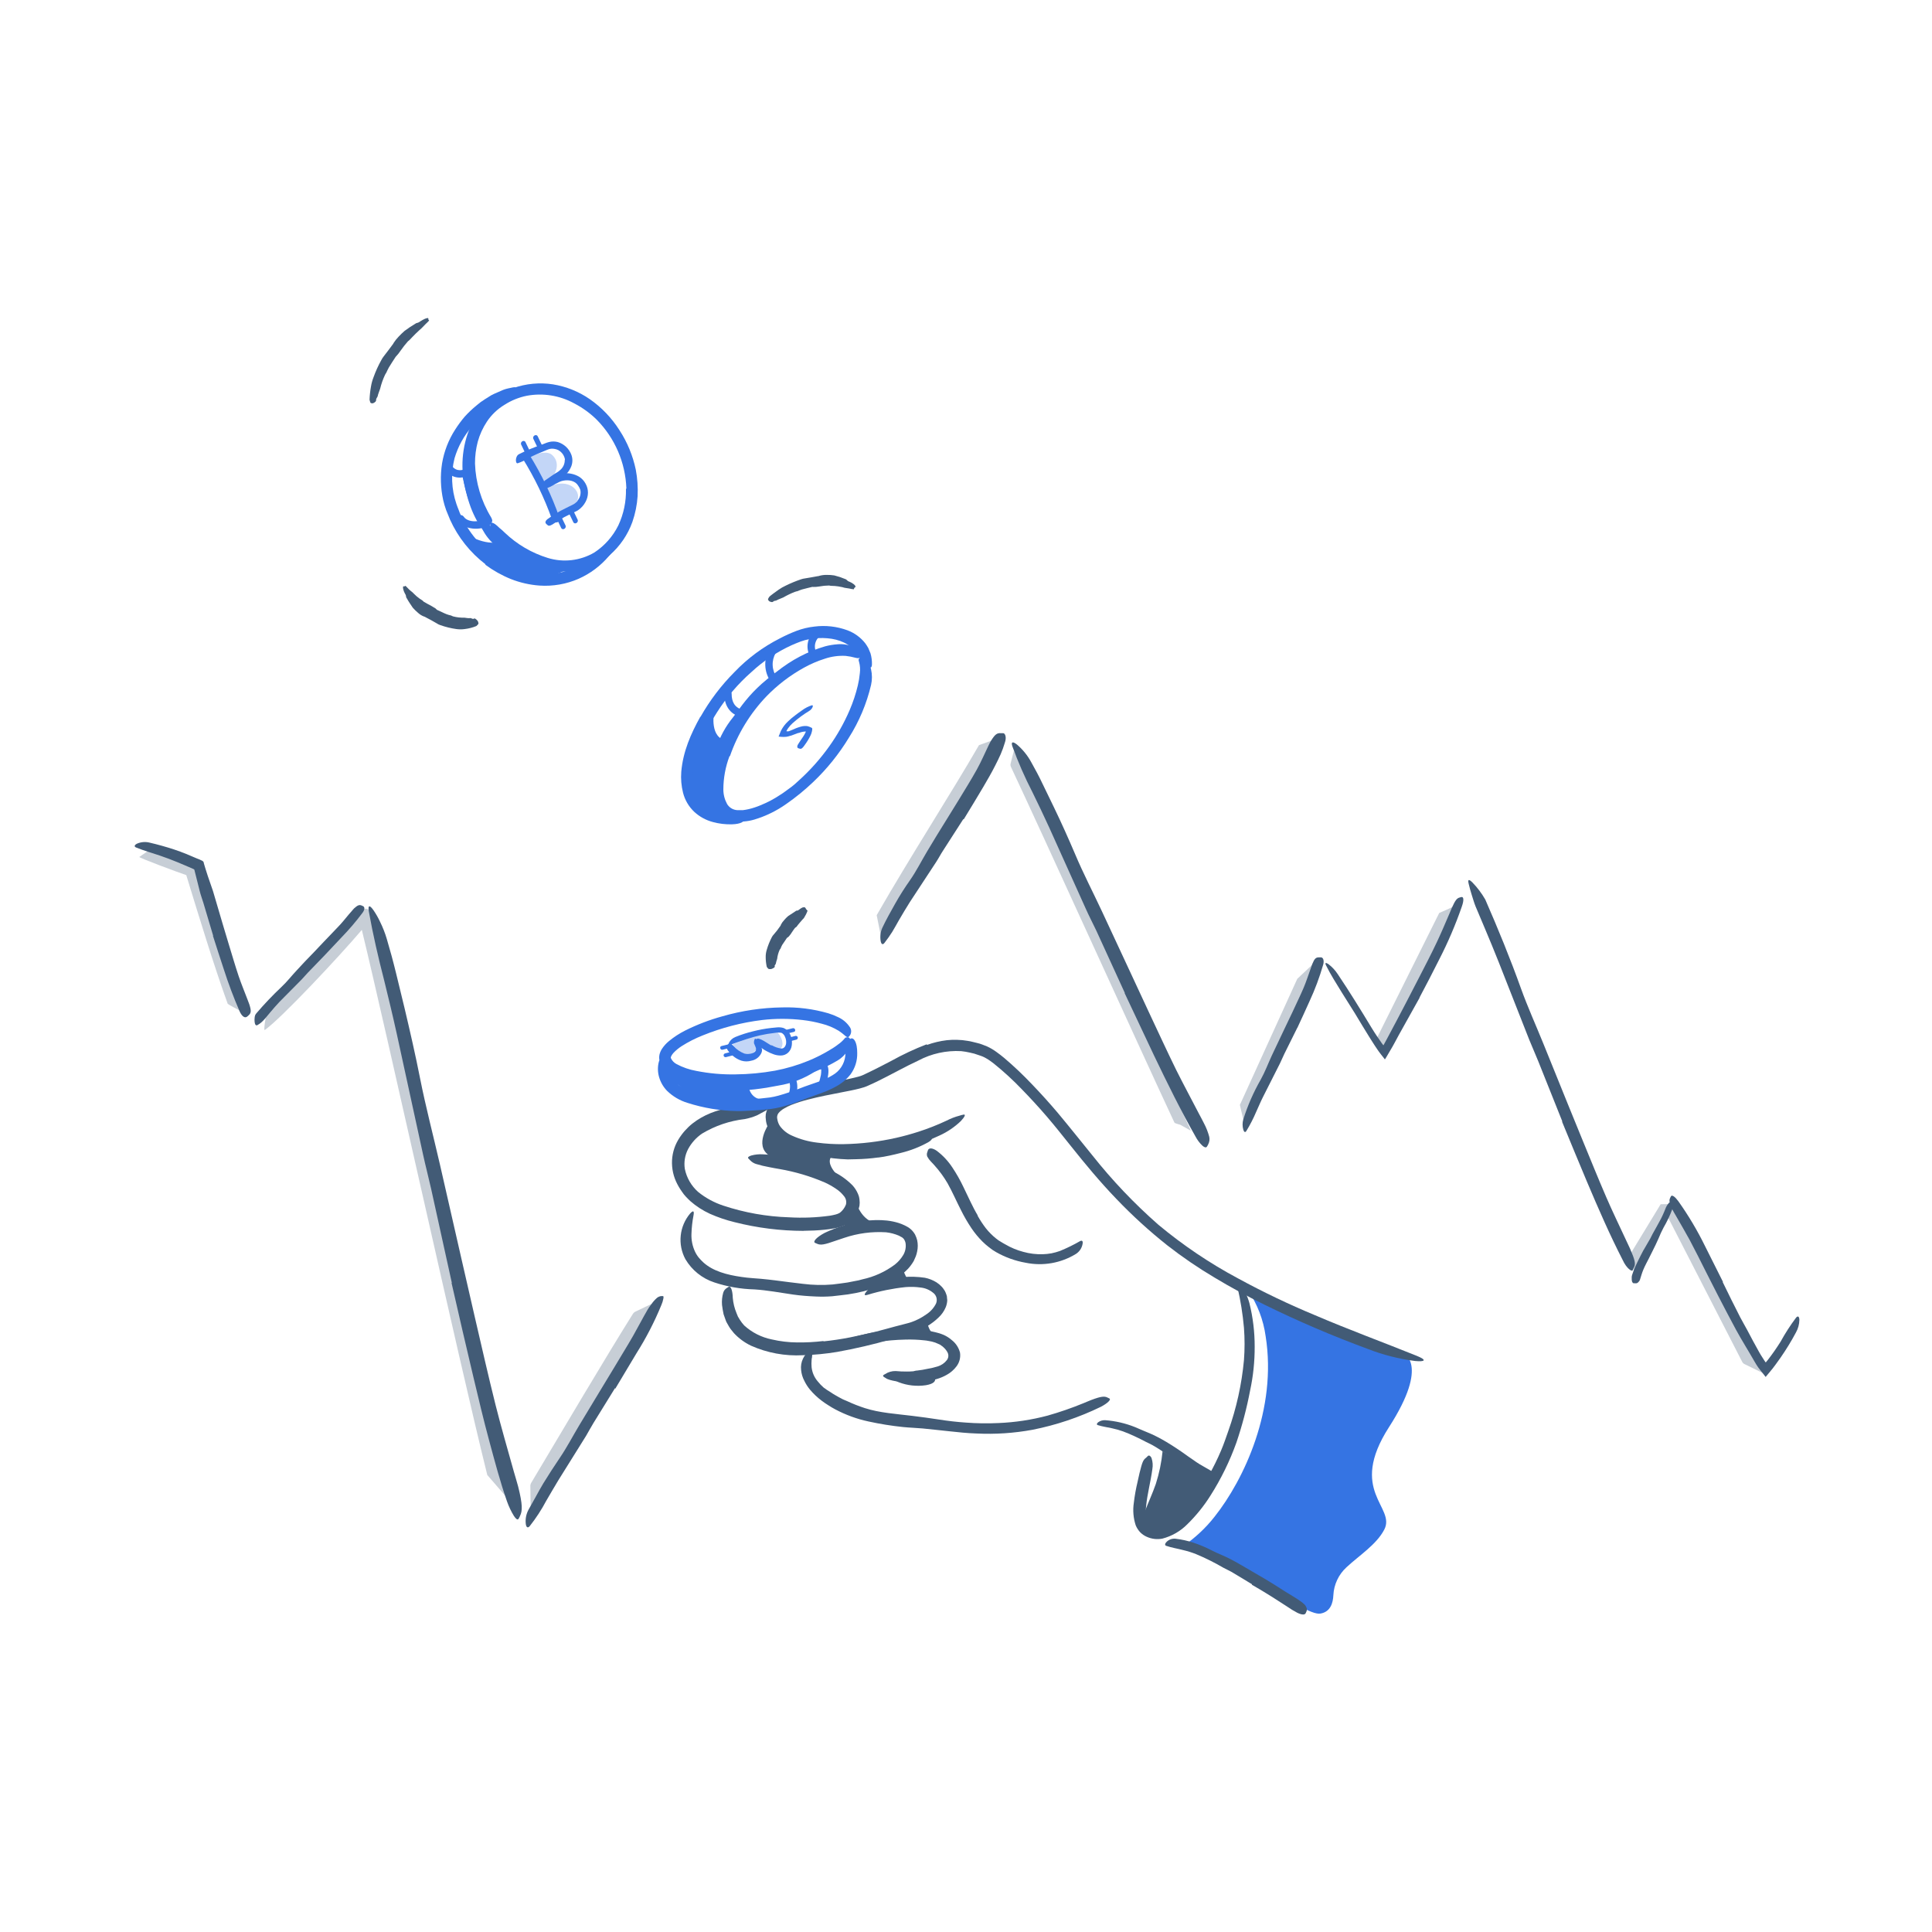 <svg width="521" height="521" viewBox="0 0 521 521" fill="none" xmlns="http://www.w3.org/2000/svg">
<path d="M194.887 292.152C197.147 292.152 199.437 292.042 201.717 291.862C202.547 291.772 203.367 291.652 204.197 291.562C205.65 291.438 207.095 291.241 208.527 290.972C209.956 290.691 211.369 290.33 212.757 289.892C213.978 289.49 215.162 288.984 216.297 288.382C217.682 287.574 219.017 286.686 220.297 285.722C220.707 285.442 221.067 285.852 221.107 286.552C221.118 287.004 221.015 287.453 220.809 287.856C220.603 288.259 220.3 288.605 219.927 288.862C216.906 290.848 213.498 292.17 209.927 292.742L206.737 293.322C205.647 293.482 204.607 293.642 203.537 293.762C201.197 294.012 198.847 294.162 196.537 294.242C195.087 294.242 193.627 294.242 192.177 294.242C189.957 294.164 187.749 293.866 185.587 293.352C183.849 293.009 182.195 292.329 180.717 291.352C180.384 291.11 180.07 290.842 179.777 290.552C178.777 289.362 178.777 288.722 179.137 288.252C179.217 288.137 179.307 288.029 179.407 287.932C179.787 287.672 180.317 288.022 180.837 288.652C181.728 289.597 182.837 290.308 184.067 290.722C185.409 291.208 186.801 291.543 188.217 291.722C190.447 292.031 192.697 292.168 194.947 292.132L194.887 292.152Z" fill="#3574E3"/>
<path d="M196.045 199.676C188.905 212.416 196.045 219.336 196.045 219.336C196.045 219.336 185.415 220.586 185.895 209.016C186.375 197.446 192.515 192.336 192.515 192.336C192.515 192.336 191.335 199.216 196.045 199.676Z" fill="#3574E3"/>
<path d="M240.207 371.752C240.207 371.752 241.437 372.332 242.367 372.752C244.692 373.636 247.205 373.912 249.667 373.552C254.217 372.782 251.207 370.422 251.207 370.422L240.207 371.752Z" fill="#425B76"/>
<path d="M325.575 398.916C320.995 410.706 310.635 414.916 308.255 411.486C307.175 409.936 309.935 405.216 311.685 400.176C312.607 397.303 313.221 394.339 313.515 391.336L325.575 398.916Z" fill="#425B76"/>
<path d="M318.945 417.004C322.208 414.801 325.106 412.102 327.535 409.004C335.465 399.004 344.435 380.004 341.305 360.344C340.696 355.915 339.074 351.685 336.565 347.984C336.565 347.984 370.875 365.474 378.305 364.844C378.305 364.844 385.725 367.514 374.575 384.844C363.425 402.174 376.465 406.354 373.305 412.464C371.215 416.514 366.515 419.464 363.105 422.644C360.975 424.595 359.702 427.309 359.565 430.194C359.475 432.194 358.825 434.694 356.045 435.134C351.415 435.874 332.045 419.414 318.945 417.084V417.004Z" fill="#3574E3"/>
<path d="M207.386 311.572C203.296 308.832 207.386 302.992 207.386 302.992L211.036 306.912L224.926 311.252C221.166 313.652 227.706 318.652 227.706 318.652L204.656 311.572C205.563 311.676 206.479 311.676 207.386 311.572Z" fill="#425B76"/>
<path d="M227.727 329.716C227.727 329.716 231.367 327.336 231.207 325.716C231.047 324.096 231.997 328.716 235.787 329.716C239.577 330.716 227.727 331.436 227.727 331.436V329.716Z" fill="#425B76"/>
<path d="M240.207 345.016L243.517 342.336C243.517 342.336 244.667 346.006 246.207 346.096C247.747 346.186 240.207 346.096 240.207 346.096V345.016Z" fill="#425B76"/>
<path d="M246.406 359.062L250.196 357.172C250.53 358.584 251.388 359.817 252.596 360.622C254.596 361.902 246.406 359.062 246.406 359.062Z" fill="#425B76"/>
<path d="M236.837 312.134C234.848 312.41 232.845 312.567 230.837 312.604C230.097 312.604 229.367 312.654 228.627 312.654C226.036 312.57 223.457 312.269 220.917 311.754L219.217 311.424L217.557 310.994C216.121 310.686 214.732 310.189 213.427 309.514C213.017 309.314 213.157 309.134 213.607 309.044C214.273 308.927 214.956 308.961 215.607 309.144C215.957 309.234 216.297 309.354 216.607 309.474L217.657 309.744C218.357 309.914 219.047 310.124 219.757 310.294C221.177 310.544 222.597 310.914 224.057 311.074C224.935 311.23 225.825 311.311 226.717 311.314C227.617 311.314 228.527 311.384 229.427 311.314C231.409 311.294 233.389 311.164 235.357 310.924L237.177 310.694L238.987 310.374C240.807 310.04 242.607 309.603 244.377 309.064C245.721 308.62 247.04 308.102 248.327 307.514L249.177 307.144C250.237 306.694 250.587 306.614 250.967 306.814C251.058 306.85 251.145 306.893 251.227 306.944C251.447 307.114 251.117 307.554 250.357 308.004C247.999 309.317 245.472 310.299 242.847 310.924C241.847 311.204 240.847 311.404 239.847 311.634C238.847 311.864 237.847 312.014 236.847 312.154L236.837 312.134Z" fill="#425B76"/>
<g opacity="0.3">
<path d="M197.574 281.62C197.574 281.62 200.474 285.77 202.574 284.29C203.574 283.61 204.414 282.39 205.574 282.29C207.494 282.2 209.654 283.57 210.314 282.99C212.244 281.27 209.594 277.99 208.984 277.74C208.114 277.38 197.574 281.62 197.574 281.62Z" fill="#3574E3"/>
</g>
<g opacity="0.3">
<path d="M142.066 123.573C142.066 123.573 146.936 120.853 148.926 122.713C150.916 124.573 150.176 127.133 148.926 128.713C147.466 130.553 146.056 130.393 146.056 130.393L142.066 123.573Z" fill="#3574E3"/>
</g>
<g opacity="0.3">
<path d="M147.535 131.577L150.535 138.637C150.535 138.637 155.315 137.167 155.845 134.427C156.375 131.687 152.505 128.687 147.535 131.577Z" fill="#3574E3"/>
</g>
<path d="M129.097 135.06C129.423 136.17 129.824 137.255 130.297 138.31C130.477 138.7 130.737 139.03 130.917 139.42C131.237 140.1 131.617 140.74 131.977 141.42C132.337 142.1 132.747 142.72 133.207 143.33C133.591 143.881 134.033 144.387 134.527 144.84C135.197 145.388 135.804 146.009 136.337 146.69C136.497 146.92 136.167 147.27 135.677 147.48C135.436 147.611 135.167 147.679 134.892 147.679C134.618 147.679 134.349 147.611 134.107 147.48C132.575 146.347 131.3 144.902 130.367 143.24C129.837 142.24 129.077 141.33 128.537 140.3C127.934 139.187 127.406 138.034 126.957 136.85C126.697 136.11 126.427 135.39 126.217 134.64C125.877 133.52 125.667 132.36 125.377 131.24C125.167 130.36 124.907 129.51 124.747 128.62C124.747 128.42 124.667 128.23 124.647 128.03C124.587 127.29 124.777 127.03 125.267 126.86C125.377 126.86 125.487 126.77 125.597 126.74C125.967 126.66 126.317 126.94 126.537 127.42C127.137 128.846 127.655 130.305 128.087 131.79C128.427 132.89 128.777 133.98 129.157 135.07L129.097 135.06Z" fill="#3574E3"/>
<path d="M151.987 153.961C151.987 153.961 141.137 161.061 125.527 143.961C125.527 143.961 131.987 148.051 135.937 145.521L151.987 153.961Z" fill="#3574E3"/>
<path d="M207.745 184.971C206.212 186.234 204.772 187.604 203.435 189.071C202.945 189.611 202.505 190.191 202.035 190.751C200.343 192.712 198.78 194.78 197.355 196.941C196.717 197.908 196.132 198.91 195.605 199.941C194.975 201.261 194.295 202.541 193.605 203.851C193.385 204.261 193.235 204.151 193.145 203.701C193.002 203 193.022 202.274 193.205 201.581C194.177 198.624 195.685 195.872 197.655 193.461C198.795 192.011 199.855 190.401 201.065 188.941C202.385 187.319 203.833 185.804 205.395 184.411C206.395 183.551 207.335 182.741 208.395 181.961C209.939 180.786 211.549 179.698 213.215 178.701C214.469 177.907 215.764 177.179 217.095 176.521C217.385 176.368 217.686 176.234 217.995 176.121C219.155 175.721 219.575 175.741 219.995 176.001C220.08 176.047 220.16 176.1 220.235 176.161C220.415 176.331 220.055 176.781 219.315 177.241L212.625 181.461C210.96 182.547 209.37 183.743 207.865 185.041L207.745 184.971Z" fill="#3574E3"/>
<path d="M207.417 296.576C203.627 298.206 193.417 297.576 191.097 297.206C186.247 296.486 182.617 292.156 182.617 292.156C182.617 292.156 200.217 293.646 201.837 292.376C201.837 292.376 201.727 297.206 207.417 296.576Z" fill="#3574E3"/>
<g opacity="0.3">
<path d="M61.414 270.711C57.624 260.261 53.414 246.371 50.234 235.991C47.764 235.161 37.344 231.281 37.574 231.091L40.654 228.961L53.514 233.431L64.834 272.621C64.834 272.621 61.454 270.821 61.414 270.711Z" fill="#425B76"/>
</g>
<g opacity="0.3">
<path d="M137.514 404.808L131.404 397.758C123.794 367.148 104.194 278.018 97.574 250.758C91.384 258.058 75.754 274.708 71.414 277.758C70.964 278.078 71.804 273.528 71.804 273.528L96.744 247.218C96.634 247.088 95.684 245.938 97.674 245.218C99.664 244.498 99.954 246.288 99.954 246.288L100.414 245.958L137.514 404.808Z" fill="#425B76"/>
</g>
<g opacity="0.3">
<path d="M143.256 399.865C150.666 387.425 163.936 365.005 170.656 354.335C170.826 354.058 171.072 353.836 171.366 353.695L177.646 350.695L143.136 409.575L143.016 400.765C143.011 400.449 143.095 400.138 143.256 399.865Z" fill="#425B76"/>
</g>
<g opacity="0.3">
<path d="M236.414 246.801C245.414 231.101 256.484 213.971 264.004 200.941L268.784 199.211L237.554 252.481L236.414 246.801Z" fill="#425B76"/>
</g>
<g opacity="0.3">
<path d="M316.695 302.706C306.695 281.276 281.645 226.006 272.635 206.846C272.478 206.537 272.445 206.179 272.545 205.846L273.415 202.406L321.165 304.936L318.305 303.326C318.035 303.206 316.835 302.986 316.695 302.706Z" fill="#425B76"/>
</g>
<g opacity="0.3">
<path d="M354.255 262.27C354.332 261.432 354.349 260.59 354.305 259.75L349.835 263.96L334.355 297.96L335.355 302.21C335.625 302.66 349.885 275.2 354.255 262.27Z" fill="#425B76"/>
</g>
<g opacity="0.3">
<path d="M393.424 243.516C393.164 244.076 388.114 246.196 388.114 246.196L371.324 279.886L373.264 283.786L393.424 243.516Z" fill="#425B76"/>
</g>
<g opacity="0.3">
<path d="M450.526 324.703L447.826 324.743L439.016 339.233L441.546 344.373L450.526 324.703Z" fill="#425B76"/>
</g>
<g opacity="0.3">
<path d="M449.574 327.813L469.834 367.273C469.956 367.515 470.152 367.712 470.394 367.833L475.784 370.463L451.724 324.703L449.574 327.813Z" fill="#425B76"/>
</g>
<path d="M149.946 139.483L151.326 142.363C151.706 143.143 152.866 142.463 152.496 141.683L151.106 138.803C150.736 138.013 149.566 138.703 149.946 139.483Z" fill="#3574E3"/>
<path d="M140.555 119.923L142.045 123.043C142.425 123.823 143.585 123.133 143.215 122.353L141.715 119.243C141.345 118.463 140.175 119.143 140.555 119.923Z" fill="#3574E3"/>
<path d="M153.205 137.916L154.595 140.796C154.965 141.576 156.135 140.896 155.755 140.116L154.375 137.236C153.995 136.456 152.835 137.136 153.205 137.916Z" fill="#3574E3"/>
<path d="M143.838 118.363L145.338 121.473C145.708 122.253 146.878 121.573 146.498 120.793L145.008 117.673C144.628 116.893 143.468 117.573 143.838 118.363Z" fill="#3574E3"/>
<path d="M249.985 281.78C251.714 281.155 253.509 280.729 255.335 280.51C256.261 280.412 257.194 280.378 258.125 280.41C259.054 280.429 259.98 280.519 260.895 280.68C261.815 280.8 262.695 281.08 263.585 281.28C264.475 281.48 265.265 281.83 266.185 282.19C267.069 282.598 267.91 283.093 268.695 283.67C269.435 284.2 270.135 284.74 270.805 285.3C273.435 287.536 275.942 289.913 278.315 292.42C280.695 294.9 282.975 297.42 285.205 300.05C288.405 303.88 291.475 307.75 294.575 311.56C299.934 318.325 305.895 324.591 312.385 330.28C319.023 335.816 326.211 340.658 333.835 344.73C340.588 348.412 347.531 351.733 354.635 354.68C363.635 358.54 372.935 361.95 382.065 365.63C384.905 366.78 384.295 367.27 381.615 367.02C377.238 366.457 372.946 365.362 368.835 363.76C359.334 360.263 350.022 356.274 340.935 351.81C336.375 349.57 331.885 347.16 327.515 344.52C323.11 341.907 318.875 339.018 314.835 335.87C309.941 331.996 305.323 327.786 301.015 323.27C296.655 318.74 292.615 313.87 288.755 309.02C286.615 306.35 284.515 303.68 282.315 301.12C280.115 298.56 277.815 296.06 275.455 293.64C273.129 291.218 270.65 288.947 268.035 286.84C267.385 286.34 266.725 285.84 266.035 285.45C265.713 285.255 265.379 285.081 265.035 284.93C264.725 284.78 264.285 284.67 263.915 284.53L262.755 284.14L261.575 283.86C260.794 283.677 260.002 283.544 259.205 283.46C255.184 283.234 251.179 284.116 247.625 286.01C243.885 287.74 240.215 289.85 236.415 291.7L234.245 292.7C233.85 292.891 233.442 293.054 233.025 293.19C232.615 293.32 232.215 293.44 231.815 293.54C230.225 293.95 228.655 294.24 227.095 294.54C223.965 295.15 220.845 295.74 217.815 296.54C216.312 296.915 214.835 297.39 213.395 297.96C212.702 298.239 212.033 298.573 211.395 298.96C210.813 299.284 210.3 299.719 209.885 300.24C209.728 300.472 209.623 300.735 209.578 301.011C209.533 301.288 209.549 301.57 209.625 301.84C209.723 302.49 209.962 303.112 210.325 303.66C211.167 304.808 212.304 305.706 213.615 306.26C215.755 307.227 218.032 307.858 220.365 308.13C222.722 308.442 225.098 308.579 227.475 308.54C232.237 308.458 236.978 307.892 241.625 306.85C243.625 306.4 245.625 305.85 247.625 305.21C250.227 304.375 252.772 303.373 255.245 302.21C256.349 301.638 257.513 301.188 258.715 300.87C259.112 300.733 259.52 300.629 259.935 300.56C260.435 300.56 260.165 301.16 259.125 302.3C257.446 303.915 255.505 305.234 253.385 306.2C249.28 308.122 244.949 309.52 240.495 310.36C235.972 311.268 231.368 311.713 226.755 311.69C224.389 311.69 222.026 311.516 219.685 311.17C217.227 310.838 214.827 310.164 212.555 309.17C211.947 308.876 211.359 308.542 210.795 308.17L209.935 307.6L209.125 306.9C207.953 305.862 207.112 304.502 206.705 302.99C206.602 302.604 206.539 302.209 206.515 301.81L206.465 301.21C206.464 300.949 206.48 300.689 206.515 300.43C206.684 299.439 207.143 298.52 207.835 297.79C208.851 296.772 210.057 295.964 211.385 295.41C214.698 294.065 218.139 293.059 221.655 292.41L226.655 291.41C228.315 291.08 229.995 290.75 231.485 290.34C231.826 290.254 232.16 290.144 232.485 290.01C232.755 289.9 233.215 289.67 233.565 289.51C234.325 289.15 235.085 288.79 235.835 288.41C237.345 287.66 238.835 286.87 240.365 286.08C243.437 284.37 246.625 282.876 249.905 281.61L249.985 281.78Z" fill="#425B76"/>
<path d="M263.617 327.816C264.277 329.002 265.023 330.139 265.847 331.217C266.673 332.258 267.616 333.2 268.657 334.027C269.03 334.338 269.432 334.613 269.857 334.846C270.277 335.096 270.687 335.366 271.127 335.586C272.635 336.47 274.257 337.143 275.947 337.586C277.658 338.065 279.432 338.28 281.207 338.226C281.999 338.203 282.788 338.119 283.567 337.976C284.337 337.818 285.096 337.608 285.837 337.346C287.711 336.578 289.532 335.686 291.287 334.676C291.867 334.396 292.087 334.767 291.927 335.497C291.828 336.034 291.62 336.546 291.316 337C291.011 337.454 290.617 337.841 290.157 338.136C286.111 340.624 281.27 341.478 276.617 340.527C273.805 340.04 271.098 339.069 268.617 337.656L267.617 337.036L266.677 336.326C266.055 335.848 265.464 335.33 264.907 334.777C263.816 333.683 262.831 332.487 261.967 331.206C260.933 329.666 260.001 328.059 259.177 326.396C257.907 323.936 256.827 321.396 255.517 319.076C254.496 317.33 253.296 315.695 251.937 314.196C251.657 313.866 251.357 313.566 251.057 313.256C250.66 312.854 250.323 312.396 250.057 311.896C249.908 311.517 249.908 311.096 250.057 310.717C250.117 310.51 250.187 310.306 250.267 310.106C250.557 309.506 251.467 309.546 252.617 310.336C254.264 311.581 255.685 313.1 256.817 314.826C257.946 316.517 258.949 318.289 259.817 320.126C261.117 322.776 262.257 325.416 263.677 327.796L263.617 327.816Z" fill="#425B76"/>
<path d="M216.725 331.928C210.435 331.916 204.171 331.127 198.075 329.578C195.806 329.027 193.59 328.273 191.455 327.328C189.512 326.438 187.71 325.269 186.105 323.858C185.695 323.488 185.325 323.068 184.935 322.678C184.545 322.288 184.245 321.847 183.935 321.407C183.297 320.524 182.747 319.579 182.295 318.588C181.38 316.544 181.035 314.291 181.295 312.067C181.432 310.964 181.718 309.884 182.145 308.858C182.579 307.856 183.129 306.91 183.785 306.037C184.922 304.505 186.316 303.182 187.905 302.127C189.456 301.098 191.138 300.281 192.905 299.698C197.315 298.248 201.965 297.428 206.475 298.268C207.885 298.518 207.675 298.878 206.475 299.528C205.895 299.858 205.085 300.278 204.125 300.778C203.077 301.226 201.984 301.561 200.865 301.778C196.779 302.243 192.841 303.58 189.315 305.698C187.755 306.762 186.472 308.185 185.575 309.847C184.706 311.491 184.391 313.371 184.675 315.208C185.165 317.61 186.421 319.789 188.255 321.418C190.283 323.06 192.595 324.317 195.075 325.127C200.78 327.019 206.728 328.076 212.735 328.268C216.43 328.486 220.138 328.342 223.805 327.838C224.335 327.748 224.865 327.637 225.365 327.507C225.763 327.409 226.144 327.25 226.495 327.037C227.219 326.468 227.778 325.715 228.115 324.858C228.221 324.463 228.231 324.049 228.142 323.65C228.053 323.251 227.869 322.88 227.605 322.567C226.978 321.76 226.217 321.067 225.355 320.518C224.452 319.91 223.503 319.375 222.515 318.918C218.582 317.214 214.459 315.986 210.235 315.257C209.305 315.077 208.385 314.958 207.465 314.748C206.242 314.531 205.033 314.24 203.845 313.877C203.246 313.682 202.706 313.338 202.275 312.877C202.096 312.717 201.929 312.543 201.775 312.358C201.605 312.088 201.885 311.838 202.585 311.608C203.614 311.326 204.681 311.218 205.745 311.287C209.869 311.465 213.955 312.16 217.905 313.358C219.982 313.95 222.011 314.699 223.975 315.597C226.166 316.55 228.157 317.907 229.845 319.597C230.48 320.277 230.991 321.062 231.355 321.918C231.445 322.168 231.555 322.398 231.625 322.648C231.695 322.898 231.735 323.198 231.775 323.468C231.855 324.025 231.855 324.59 231.775 325.148C231.67 325.672 231.513 326.185 231.305 326.678C231.101 327.112 230.856 327.528 230.575 327.918C230.319 328.267 230.042 328.601 229.745 328.918C229.435 329.218 229.195 329.457 228.825 329.787C228.227 330.243 227.549 330.582 226.825 330.787C226.311 330.958 225.787 331.095 225.255 331.198C224.293 331.388 223.322 331.529 222.345 331.618C220.455 331.818 218.585 331.887 216.735 331.907L216.725 331.928Z" fill="#425B76"/>
<path d="M237.045 346.971C234.316 347.939 231.499 348.639 228.635 349.061C227.225 349.221 225.835 349.421 224.405 349.561C222.954 349.674 221.498 349.697 220.045 349.631C217.955 349.541 215.885 349.391 213.875 349.101C210.315 348.581 206.875 347.931 203.445 347.711C199.769 347.618 196.126 346.985 192.635 345.831C189.361 344.76 186.589 342.535 184.835 339.571C183.78 337.62 183.34 335.396 183.572 333.19C183.804 330.984 184.697 328.9 186.135 327.211C187.065 326.211 187.225 326.711 187.005 327.821C186.696 329.441 186.515 331.083 186.465 332.731C186.396 334.415 186.74 336.09 187.465 337.611C187.818 338.348 188.287 339.023 188.855 339.611C189.115 339.931 189.445 340.191 189.735 340.491C190.053 340.773 190.387 341.037 190.735 341.281C193.575 343.281 197.485 344.081 201.435 344.541C202.035 344.611 202.635 344.661 203.245 344.701C203.855 344.741 204.545 344.791 205.185 344.851C206.475 344.961 207.745 345.121 209.025 345.271C211.565 345.591 214.075 345.941 216.535 346.211C219.188 346.55 221.87 346.607 224.535 346.381C225.875 346.201 227.235 346.061 228.535 345.851L230.535 345.461L231.535 345.271L232.535 345.001C235.724 344.322 238.726 342.957 241.335 341.001C242.245 340.277 243.014 339.392 243.605 338.391C244.14 337.459 244.354 336.377 244.215 335.311C244.142 334.845 243.953 334.405 243.665 334.031L243.435 333.831C243.358 333.737 243.258 333.665 243.145 333.621L242.385 333.211C241.288 332.746 240.129 332.442 238.945 332.311C235.13 332.072 231.306 332.578 227.685 333.801C226.885 334.051 226.095 334.321 225.305 334.601C222.305 335.671 221.305 335.821 220.385 335.421C220.164 335.345 219.95 335.252 219.745 335.141C219.205 334.781 220.165 333.661 222.365 332.481C224.044 331.68 225.782 331.011 227.565 330.481C229.397 329.9 231.278 329.488 233.185 329.251C235.173 328.976 237.188 328.939 239.185 329.141C240.257 329.262 241.314 329.483 242.345 329.801C242.885 329.975 243.413 330.185 243.925 330.431L244.705 330.841C244.847 330.915 244.984 330.998 245.115 331.091L245.625 331.501C246.08 331.909 246.465 332.389 246.765 332.921C247.01 333.409 247.201 333.922 247.335 334.451C247.545 335.44 247.545 336.462 247.335 337.451C247.247 337.914 247.12 338.369 246.955 338.811C246.775 339.241 246.585 339.651 246.395 340.071C245.959 340.816 245.446 341.513 244.865 342.151C242.672 344.405 239.984 346.117 237.015 347.151L237.045 346.971Z" fill="#425B76"/>
<path d="M222.086 361.722C224.456 361.482 226.826 361.122 229.176 360.662C231.526 360.202 233.926 359.662 236.296 359.082C238.026 358.662 239.726 358.132 241.456 357.692L243.736 357.102L244.886 356.802C245.216 356.702 245.556 356.622 245.886 356.492C247.252 356.006 248.544 355.333 249.726 354.492C250.867 353.771 251.793 352.755 252.406 351.552C252.638 351.03 252.678 350.444 252.521 349.896C252.364 349.347 252.019 348.871 251.546 348.552C250.588 347.786 249.427 347.317 248.206 347.202C246.881 347.018 245.539 346.981 244.206 347.092C240.754 347.449 237.345 348.139 234.026 349.152C233.026 349.462 232.946 349.152 233.616 348.312C234.087 347.763 234.613 347.263 235.186 346.822C235.993 346.26 236.889 345.838 237.836 345.572C241.564 344.333 245.531 343.991 249.416 344.572C250.525 344.794 251.585 345.214 252.546 345.812C253.053 346.134 253.517 346.521 253.926 346.962C254.151 347.184 254.349 347.433 254.516 347.702C254.722 347.966 254.887 348.259 255.006 348.572C255.146 348.895 255.26 349.23 255.346 349.572C255.346 349.922 255.426 350.272 255.446 350.622C255.42 351.282 255.278 351.932 255.026 352.542C254.584 353.59 253.923 354.531 253.086 355.302C252.2 356.159 251.221 356.914 250.166 357.552C249.135 358.206 248.043 358.759 246.906 359.202C245.696 359.662 244.646 359.922 243.556 360.252L240.296 361.182C235.506 362.557 230.65 363.688 225.746 364.572C222.69 365.079 219.603 365.377 216.506 365.462C211.7 365.726 206.901 364.842 202.506 362.882C200.777 362.053 199.22 360.906 197.916 359.502L196.996 358.362C196.719 357.96 196.466 357.543 196.236 357.112L195.876 356.472C195.766 356.252 195.706 356.012 195.616 355.792C195.446 355.332 195.276 354.872 195.126 354.402C194.956 353.572 194.806 352.752 194.706 351.902C194.617 350.798 194.725 349.688 195.026 348.622C195.179 348.073 195.537 347.604 196.026 347.312C196.195 347.191 196.372 347.08 196.556 346.982C197.106 346.802 197.556 348.062 197.606 349.982C197.724 351.392 198.062 352.775 198.606 354.082L198.986 355.022L199.496 355.872C199.843 356.428 200.242 356.95 200.686 357.432C202.78 359.338 205.351 360.64 208.126 361.202C210.362 361.722 212.65 361.994 214.946 362.012C217.322 362.044 219.697 361.917 222.056 361.632L222.086 361.722Z" fill="#425B76"/>
<path d="M263.356 386.571C260.896 386.491 258.456 386.241 256.026 385.971L252.386 385.581C251.196 385.451 250.026 385.321 248.826 385.211C247.096 385.051 245.336 385.011 243.566 384.831C240.427 384.506 237.309 384.005 234.226 383.331C231.088 382.66 228.059 381.556 225.226 380.051C224.586 379.721 223.976 379.341 223.366 378.951C222.753 378.574 222.159 378.167 221.586 377.731C220.42 376.854 219.356 375.847 218.416 374.731C217.806 373.99 217.289 373.177 216.876 372.311C216.411 371.422 216.126 370.45 216.036 369.451C215.91 368.404 216.084 367.343 216.536 366.391C216.76 365.926 217.039 365.49 217.366 365.091C217.727 364.751 218.122 364.449 218.546 364.191C219.546 363.571 219.546 363.931 219.196 364.871C219.089 365.147 219.018 365.436 218.986 365.731C218.98 365.818 218.98 365.905 218.986 365.991L218.926 366.221L218.866 366.721C218.806 367.386 218.806 368.056 218.866 368.721C219.022 370.122 219.597 371.443 220.516 372.511C220.993 373.115 221.526 373.674 222.106 374.181C222.746 374.662 223.414 375.107 224.106 375.511C224.766 375.991 225.506 376.361 226.216 376.781C226.926 377.201 227.676 377.551 228.466 377.851C230.009 378.571 231.596 379.196 233.216 379.721C237.216 381.011 241.626 381.271 245.996 381.811C248.406 382.111 250.846 382.431 253.266 382.811C255.686 383.191 258.036 383.461 260.426 383.621C263.367 383.849 266.319 383.893 269.266 383.751C273.732 383.567 278.165 382.897 282.486 381.751C285.784 380.816 289.026 379.694 292.196 378.391C292.896 378.111 293.576 377.801 294.286 377.531C296.926 376.531 297.866 376.461 298.686 376.891C298.87 376.962 299.047 377.049 299.216 377.151C299.626 377.441 298.746 378.381 296.886 379.361C291.019 382.219 284.808 384.306 278.406 385.571C273.448 386.482 268.401 386.817 263.366 386.571H263.356Z" fill="#425B76"/>
<path d="M247.684 358.572C249.191 358.656 250.688 358.881 252.154 359.242C252.534 359.362 252.914 359.442 253.294 359.542C253.674 359.642 254.074 359.832 254.464 359.972C255.256 360.323 255.991 360.792 256.644 361.362C257.749 362.214 258.538 363.411 258.884 364.762C258.984 365.426 258.947 366.103 258.775 366.751C258.603 367.4 258.3 368.006 257.884 368.532C257.207 369.418 256.356 370.157 255.384 370.702C254.503 371.213 253.563 371.613 252.584 371.892C251.658 372.181 250.707 372.382 249.744 372.492C248.904 372.602 248.054 372.672 247.214 372.722C246.374 372.772 245.534 372.722 244.704 372.722C243.636 372.701 242.571 372.614 241.514 372.462C240.988 372.376 240.467 372.259 239.954 372.112L239.204 371.842C238.959 371.709 238.722 371.562 238.494 371.402C237.914 371.052 238.074 370.842 238.714 370.532C239.555 369.978 240.547 369.699 241.554 369.732C242.528 369.825 243.506 369.869 244.484 369.862C244.974 369.862 245.484 369.862 245.934 369.812C246.179 369.821 246.423 369.784 246.654 369.702C246.885 369.636 247.124 369.599 247.364 369.592C248.302 369.487 249.233 369.33 250.154 369.122C251.071 368.971 251.976 368.758 252.864 368.482C253.839 368.188 254.699 367.597 255.324 366.792C255.556 366.503 255.698 366.152 255.734 365.782C255.769 365.413 255.696 365.041 255.524 364.712C255.269 364.224 254.93 363.784 254.524 363.412C254.325 363.204 254.1 363.022 253.854 362.872L253.514 362.622L253.094 362.432C252.521 362.147 251.917 361.929 251.294 361.782C250.634 361.672 249.994 361.502 249.294 361.452C247.601 361.261 245.897 361.191 244.194 361.242C241.579 361.299 238.97 361.526 236.384 361.922C234.384 362.262 232.464 362.782 230.524 363.292C230.094 363.402 229.684 363.542 229.254 363.652C227.644 363.992 227.084 363.862 226.584 363.292C226.467 363.186 226.359 363.069 226.264 362.942C226.014 362.582 226.544 361.942 227.694 361.412C231.287 360.115 235.024 359.259 238.824 358.862C241.739 358.499 244.679 358.382 247.614 358.512L247.684 358.572Z" fill="#425B76"/>
<path d="M321.837 404.18C324.846 400.151 327.351 395.768 329.297 391.13C330.027 389.43 330.607 387.67 331.227 385.92C333.43 379.742 334.851 373.312 335.457 366.78C335.677 363.881 335.677 360.969 335.457 358.07C335.131 354.367 334.543 350.691 333.697 347.07C333.467 345.93 333.917 345.93 334.647 346.76C335.102 347.323 335.5 347.929 335.837 348.57C336.293 349.479 336.658 350.43 336.927 351.41C337.883 355.26 338.36 359.213 338.347 363.18C338.363 367.143 337.95 371.096 337.117 374.97C336.215 379.716 334.986 384.394 333.437 388.97C331.644 393.989 329.296 398.793 326.437 403.29C324.672 406.098 322.585 408.689 320.217 411.01C318.356 412.902 316.016 414.254 313.447 414.92C312.033 415.192 310.57 415.021 309.257 414.43C308.578 414.135 307.963 413.71 307.447 413.18C306.948 412.638 306.548 412.012 306.267 411.33C305.624 409.375 305.449 407.296 305.757 405.26C305.979 403.372 306.313 401.499 306.757 399.65L307.287 397.27C308.027 394.33 308.227 393.72 309.067 393.1C309.257 392.95 309.407 392.74 309.587 392.6C309.655 392.547 309.74 392.518 309.827 392.518C309.914 392.518 309.998 392.547 310.067 392.6C310.301 392.762 310.473 392.998 310.557 393.27C310.859 394.203 310.927 395.195 310.757 396.16C310.297 399.62 309.387 402.88 309.087 406.03C308.885 407.367 308.977 408.732 309.357 410.03C309.506 410.428 309.767 410.775 310.107 411.03C310.204 411.081 310.297 411.138 310.387 411.2L310.727 411.35C310.968 411.457 311.224 411.525 311.487 411.55C311.677 411.55 311.827 411.64 312.027 411.55H312.617C313.071 411.449 313.513 411.302 313.937 411.11C314.927 410.662 315.855 410.087 316.697 409.4C318.558 407.851 320.221 406.077 321.647 404.12L321.837 404.18Z" fill="#425B76"/>
<path d="M315.234 392.57C313.774 391.57 312.314 390.57 310.774 389.7C310.214 389.37 309.614 389.15 309.044 388.84C308.044 388.29 307.044 387.84 305.984 387.32L304.414 386.62L302.814 385.99C301.853 385.65 300.871 385.373 299.874 385.16C298.604 384.88 297.304 384.71 296.044 384.31C295.654 384.18 295.754 383.85 296.144 383.54C296.688 383.144 297.352 382.946 298.024 382.98C300.794 383.184 303.517 383.815 306.094 384.85C306.854 385.18 307.644 385.49 308.434 385.85C309.224 386.21 310.034 386.48 310.804 386.85C312.484 387.651 314.113 388.553 315.684 389.55C316.684 390.16 317.594 390.8 318.544 391.43C319.964 392.43 321.344 393.43 322.764 394.38C323.854 395.12 325.034 395.69 326.154 396.38C326.404 396.53 326.654 396.66 326.894 396.83C327.764 397.45 327.894 397.83 327.644 398.57C327.574 398.74 327.534 398.92 327.454 399.08C327.184 399.61 326.534 399.74 325.794 399.43C323.603 398.448 321.533 397.217 319.624 395.76C318.154 394.76 316.694 393.68 315.204 392.7L315.234 392.57Z" fill="#425B76"/>
<path d="M337.617 427.223C335.777 426.103 333.857 424.923 332.027 423.853C331.347 423.463 330.617 423.163 329.937 422.783C327.551 421.391 325.076 420.158 322.527 419.093C321.389 418.644 320.219 418.28 319.027 418.003C317.517 417.603 315.977 417.373 314.487 416.863C314.027 416.703 314.147 416.203 314.647 415.733C314.957 415.445 315.325 415.225 315.727 415.089C316.129 414.952 316.555 414.903 316.977 414.943C318.647 415.135 320.292 415.501 321.887 416.033C323.478 416.559 325.026 417.208 326.517 417.973C328.287 418.913 330.247 419.593 332.047 420.563C334.047 421.613 335.907 422.763 337.807 423.853L341.337 425.913C343.117 426.963 344.857 428.103 346.607 429.213C347.957 430.083 349.377 430.833 350.697 431.793C350.995 431.997 351.279 432.221 351.547 432.463C351.933 432.773 352.219 433.191 352.367 433.663C352.467 433.997 352.431 434.356 352.267 434.663C352.21 434.811 352.143 434.955 352.067 435.093C351.807 435.503 351.067 435.453 350.237 435.093C349.916 434.962 349.608 434.801 349.317 434.613L348.427 434.113L346.697 432.983C345.537 432.223 344.347 431.453 343.137 430.693C341.327 429.563 339.487 428.433 337.587 427.353L337.617 427.223Z" fill="#425B76"/>
<path d="M189.504 279.217C187.523 279.998 185.621 280.966 183.824 282.107C183.008 282.631 182.26 283.252 181.594 283.957C181.349 284.226 181.144 284.529 180.984 284.857C180.874 285.127 180.874 285.207 180.904 285.327C181.225 286.027 181.77 286.6 182.454 286.957C184.116 287.842 185.908 288.46 187.764 288.787C191.236 289.479 194.773 289.794 198.314 289.727C201.895 289.694 205.468 289.359 208.994 288.727C212.115 288.136 215.167 287.228 218.104 286.017C219.955 285.249 221.75 284.35 223.474 283.327C224.324 282.817 225.154 282.327 225.924 281.717C226.632 281.236 227.269 280.657 227.814 279.997C227.84 279.942 227.879 279.894 227.928 279.857C227.977 279.821 228.034 279.797 228.094 279.787C228.194 279.787 228.344 279.727 228.504 279.707C228.6 279.697 228.697 279.707 228.788 279.739C228.88 279.77 228.964 279.82 229.034 279.887C229.245 280.128 229.365 280.436 229.374 280.757C229.379 281.728 229.078 282.676 228.514 283.467C227.842 284.469 226.962 285.315 225.934 285.947C222.123 288.208 217.998 289.893 213.694 290.947C209.442 292.023 205.079 292.6 200.694 292.667C198.084 292.667 195.424 292.667 192.744 292.557C190.021 292.427 187.321 291.994 184.694 291.267C183.405 290.897 182.166 290.374 181.004 289.707C179.607 288.981 178.517 287.778 177.934 286.317C177.735 285.692 177.704 285.027 177.844 284.387C177.978 283.841 178.201 283.32 178.504 282.847C179.031 282.052 179.675 281.34 180.414 280.737C181.755 279.636 183.214 278.687 184.764 277.907C187.986 276.297 191.359 275.007 194.834 274.057C200.053 272.549 205.451 271.745 210.884 271.667C215.097 271.54 219.305 272.074 223.354 273.247C224.275 273.525 225.171 273.88 226.034 274.307C227.294 274.878 228.371 275.788 229.144 276.937C229.358 277.231 229.489 277.578 229.521 277.941C229.552 278.305 229.484 278.669 229.324 278.997C229.217 279.231 229.06 279.44 228.864 279.607C228.554 279.797 228.244 279.607 227.864 279.267C227.319 278.787 226.741 278.345 226.134 277.947C224.727 277.096 223.2 276.462 221.604 276.067C219.899 275.598 218.16 275.264 216.404 275.067C212.782 274.647 209.125 274.647 205.504 275.067C200.011 275.74 194.631 277.135 189.504 279.217Z" fill="#3574E3"/>
<path d="M213.155 297.784C211.425 298.387 209.64 298.816 207.825 299.064C206.085 299.284 204.335 299.424 202.585 299.494C201.305 299.544 200.025 299.664 198.755 299.624C194.221 299.543 189.723 298.799 185.405 297.414C183.34 296.792 181.454 295.684 179.905 294.184C178.891 293.147 178.149 291.876 177.745 290.484C177.336 289.113 177.315 287.656 177.685 286.274C177.795 285.854 178.095 285.684 178.395 285.784C178.778 285.955 179.119 286.208 179.395 286.524C180.162 287.282 180.732 288.215 181.055 289.244C181.274 290.165 181.694 291.027 182.285 291.767C182.877 292.507 183.624 293.107 184.475 293.524C185.463 294.053 186.501 294.482 187.575 294.804C188.705 295.174 189.885 295.484 191.075 295.804C194.038 296.383 197.059 296.608 200.075 296.474C201.745 296.474 203.425 296.374 205.075 296.234C205.915 296.154 206.745 296.064 207.575 295.954C208.372 295.839 209.16 295.672 209.935 295.454C211.932 294.892 213.898 294.224 215.825 293.454C218.825 292.254 222.015 291.514 224.555 289.924C225.486 289.391 226.278 288.646 226.867 287.75C227.456 286.853 227.825 285.83 227.945 284.764C227.999 284.299 228.022 283.832 228.015 283.364C228.015 281.584 228.015 280.974 228.865 280.434C229.037 280.298 229.221 280.177 229.415 280.074C230.015 279.774 230.725 280.504 231.015 282.074C231.121 282.688 231.172 283.311 231.165 283.934C231.226 286.02 230.585 288.066 229.345 289.744C228.486 290.839 227.444 291.776 226.265 292.514C225.181 293.18 224.044 293.755 222.865 294.234C221.195 294.924 219.515 295.454 217.985 296.024C216.455 296.594 214.805 297.264 213.115 297.864L213.155 297.784Z" fill="#3574E3"/>
<path d="M190.147 296.573C188.627 294.813 188.317 291.703 191.097 290.883L190.147 296.573Z" fill="#3574E3"/>
<path d="M199.384 290.467C196.594 292.687 197.084 297.087 200.624 298.137C200.88 298.207 201.153 298.173 201.384 298.042C201.615 297.911 201.784 297.693 201.854 297.437C201.924 297.181 201.89 296.908 201.759 296.677C201.627 296.446 201.41 296.277 201.154 296.207C198.944 295.557 199.264 293.097 200.804 291.887C201.804 291.087 200.384 289.677 199.384 290.467Z" fill="#3574E3"/>
<path d="M211.984 291.032C213.514 291.512 213.054 293.862 212.714 295.032C212.679 295.159 212.67 295.291 212.686 295.422C212.703 295.552 212.745 295.678 212.81 295.792C212.875 295.906 212.961 296.007 213.065 296.087C213.169 296.168 213.288 296.227 213.414 296.262C213.541 296.297 213.673 296.306 213.804 296.29C213.934 296.274 214.06 296.232 214.174 296.167C214.288 296.102 214.389 296.015 214.469 295.911C214.55 295.807 214.609 295.689 214.644 295.562C215.334 293.222 215.274 290.002 212.524 289.122C211.294 288.732 210.764 290.662 211.984 291.052V291.032Z" fill="#3574E3"/>
<path d="M221.364 288.343C221.494 288.343 221.464 288.343 221.364 288.233C221.426 288.321 221.461 288.425 221.464 288.533C221.474 288.985 221.444 289.437 221.374 289.883C221.234 290.663 220.994 291.413 220.784 292.173C220.714 292.429 220.748 292.702 220.879 292.933C221.01 293.164 221.228 293.333 221.484 293.403C221.74 293.473 222.013 293.439 222.244 293.308C222.475 293.177 222.644 292.959 222.714 292.703C223.274 290.703 224.604 285.793 220.854 286.413C219.584 286.633 220.124 288.553 221.384 288.343H221.364Z" fill="#3574E3"/>
<path d="M196.726 203.903C195.635 206.778 195.073 209.827 195.066 212.903C195.071 214.265 195.415 215.606 196.066 216.803C196.354 217.288 196.757 217.694 197.241 217.986C197.724 218.277 198.272 218.444 198.836 218.473H199.196H199.576H200.336C200.867 218.408 201.395 218.315 201.916 218.193C202.453 218.071 202.984 217.92 203.506 217.743C204.036 217.563 204.566 217.383 205.086 217.153C206.967 216.396 208.763 215.444 210.446 214.313C211.326 213.783 212.126 213.123 212.966 212.533C213.806 211.943 214.596 211.253 215.356 210.533C218.462 207.74 221.249 204.61 223.666 201.203C225.822 198.176 227.649 194.927 229.116 191.513C230.043 189.361 230.782 187.132 231.326 184.853C231.589 183.754 231.773 182.638 231.876 181.513C232.007 180.509 231.936 179.489 231.666 178.513C231.496 178.043 231.496 177.773 231.736 177.513C231.976 177.253 232.526 177.223 233.226 177.723C234.076 178.438 234.663 179.416 234.896 180.503C235.212 181.892 235.212 183.334 234.896 184.723C233.705 189.771 231.677 194.585 228.896 198.963C226.241 203.334 223.02 207.336 219.316 210.863C217.057 213.022 214.633 215.001 212.066 216.783C209.441 218.65 206.53 220.075 203.446 221.003C201.638 221.545 199.736 221.695 197.866 221.443C197.364 221.349 196.87 221.222 196.386 221.063C195.891 220.844 195.415 220.583 194.966 220.283C194.121 219.649 193.436 218.827 192.966 217.883C192.167 216.176 191.773 214.307 191.816 212.423C191.826 210.661 192.02 208.904 192.396 207.183C193.345 203.045 194.912 199.073 197.046 195.403C200.212 189.861 204.451 185.006 209.516 181.123C213.35 178.002 217.77 175.679 222.516 174.293C223.606 174.006 224.721 173.822 225.846 173.743C227.434 173.588 229.033 173.89 230.456 174.613C230.813 174.773 231.126 175.016 231.369 175.323C231.613 175.629 231.78 175.989 231.856 176.373C231.899 176.644 231.899 176.921 231.856 177.193C231.756 177.553 231.326 177.543 230.716 177.383C229.844 177.143 228.954 176.973 228.056 176.873C226.14 176.766 224.222 177.027 222.406 177.643C220.449 178.261 218.559 179.075 216.766 180.073C213.048 182.13 209.655 184.725 206.696 187.773C202.286 192.385 198.923 197.893 196.836 203.923L196.726 203.903Z" fill="#3574E3"/>
<path d="M188.916 193.282C191.421 188.867 194.505 184.808 198.086 181.212C201.623 177.517 205.762 174.45 210.326 172.142C211.766 171.382 213.236 170.722 214.746 170.142C216.328 169.539 217.982 169.142 219.666 168.962C222.65 168.584 225.682 168.927 228.506 169.962C230.402 170.666 232.07 171.876 233.326 173.462C233.625 173.88 233.902 174.314 234.156 174.762C234.366 175.232 234.566 175.712 234.746 176.182C235.03 177.156 235.162 178.167 235.136 179.182C235.136 180.432 234.276 180.182 233.396 179.322C233.168 179.095 232.954 178.855 232.756 178.602C232.556 178.332 232.276 178.072 232.066 177.782C231.954 177.641 231.85 177.495 231.756 177.342L231.396 176.912C231.166 176.612 231.016 176.282 230.766 175.982C229.336 173.682 226.316 172.372 223.126 172.122C221.506 171.982 219.874 172.063 218.276 172.362L217.086 172.622L215.926 172.992C215.126 173.302 214.286 173.622 213.476 173.992C209.511 175.803 205.861 178.237 202.666 181.202C199.041 184.385 195.892 188.073 193.316 192.152C191.689 194.651 190.278 197.284 189.096 200.022C188.202 202.07 187.531 204.209 187.096 206.402C186.662 208.536 186.689 210.739 187.176 212.862C187.554 214.391 188.404 215.763 189.606 216.782C190.848 217.751 192.289 218.434 193.826 218.782C194.519 218.935 195.22 219.049 195.926 219.122C196.885 219.202 197.84 219.333 198.786 219.512C199.315 219.619 199.787 219.914 200.116 220.342C200.278 220.519 200.425 220.71 200.556 220.912C200.876 221.542 199.706 222.222 197.426 222.292C195.682 222.346 193.939 222.141 192.256 221.682C190.393 221.194 188.677 220.26 187.256 218.962C185.762 217.563 184.7 215.765 184.196 213.782C183.732 211.94 183.57 210.035 183.716 208.142C184.176 202.652 186.346 197.792 188.826 193.332L188.916 193.282Z" fill="#3574E3"/>
<path d="M220.275 169.673C219.043 170.48 218.181 171.742 217.877 173.183C217.574 174.624 217.853 176.127 218.655 177.363C219.345 178.443 221.085 177.433 220.385 176.363C220.118 175.979 219.929 175.546 219.83 175.089C219.731 174.633 219.723 174.161 219.807 173.701C219.89 173.241 220.064 172.802 220.318 172.409C220.571 172.017 220.9 171.678 221.285 171.413C222.385 170.743 221.375 169.013 220.285 169.683L220.275 169.673Z" fill="#3574E3"/>
<path d="M207.444 175.087C206.689 176.405 206.318 177.908 206.372 179.426C206.427 180.944 206.906 182.417 207.754 183.677C207.892 183.894 208.109 184.05 208.36 184.112C208.61 184.173 208.875 184.135 209.098 184.006C209.321 183.877 209.486 183.667 209.558 183.419C209.63 183.171 209.603 182.905 209.484 182.677C208.809 181.726 208.42 180.602 208.366 179.437C208.311 178.273 208.591 177.117 209.174 176.107C209.774 174.977 208.044 173.957 207.444 175.107V175.087Z" fill="#3574E3"/>
<path d="M195.305 187.125C195.305 190.045 196.715 192.565 199.675 193.295C199.801 193.33 199.934 193.339 200.064 193.323C200.195 193.307 200.32 193.265 200.435 193.2C200.549 193.135 200.649 193.048 200.73 192.944C200.81 192.84 200.87 192.722 200.905 192.595C200.939 192.468 200.949 192.336 200.933 192.206C200.916 192.075 200.874 191.949 200.809 191.835C200.744 191.721 200.658 191.621 200.554 191.54C200.45 191.459 200.331 191.4 200.205 191.365C198.105 190.855 197.285 189.175 197.305 187.125C197.305 186.86 197.199 186.605 197.012 186.418C196.824 186.23 196.57 186.125 196.305 186.125C196.039 186.125 195.785 186.23 195.598 186.418C195.41 186.605 195.305 186.86 195.305 187.125Z" fill="#3574E3"/>
<path d="M187.097 200.062C186.897 203.142 189.557 205.062 192.257 205.762C192.502 205.806 192.755 205.757 192.967 205.624C193.178 205.491 193.332 205.284 193.398 205.044C193.465 204.803 193.439 204.546 193.326 204.324C193.212 204.101 193.02 203.929 192.787 203.842C190.927 203.362 188.957 202.242 189.097 200.062C189.187 198.782 187.187 198.782 187.097 200.062Z" fill="#3574E3"/>
<path d="M168.914 131.725C168.669 124.757 165.813 118.136 160.914 113.175C159.12 111.411 157.071 109.927 154.834 108.775C150.957 106.647 146.465 105.92 142.114 106.715C139.95 107.142 137.886 107.977 136.034 109.175C134.143 110.318 132.528 111.865 131.304 113.705C130.207 115.362 129.377 117.181 128.844 119.095C128.335 121.02 128.083 123.004 128.094 124.995C128.266 130.125 129.761 135.123 132.434 139.505C133.214 140.895 132.434 141.255 131.004 140.505C130.576 140.279 130.168 140.018 129.784 139.725C129.326 139.334 128.902 138.906 128.514 138.445C128.294 138.205 128.074 137.935 127.864 137.655C127.654 137.375 127.474 137.045 127.284 136.715C126.867 136.037 126.532 135.312 126.284 134.555C124.251 128.914 124.177 122.753 126.074 117.065C127.058 114.184 128.67 111.557 130.794 109.375C132.948 107.243 135.557 105.626 138.424 104.645C141.848 103.439 145.516 103.096 149.104 103.645C152.677 104.22 156.077 105.587 159.054 107.645C162.248 109.879 164.967 112.724 167.054 116.015C169.173 119.263 170.665 122.878 171.454 126.675C171.897 129.017 172.061 131.404 171.944 133.785C171.789 136.172 171.311 138.526 170.524 140.785C169.285 144.214 167.196 147.272 164.454 149.675C164.104 149.965 163.784 150.285 163.454 150.555L162.334 151.325C161.575 151.835 160.775 152.283 159.944 152.665C159.526 152.851 159.099 153.014 158.664 153.155C158.244 153.323 157.813 153.464 157.374 153.575C156.496 153.812 155.599 153.976 154.694 154.065C149.119 154.536 143.556 153.035 138.974 149.825C138.457 149.524 137.959 149.19 137.484 148.825C137.014 148.465 136.484 148.105 136.054 147.705C132.674 144.705 132.104 143.215 132.174 141.995C132.175 141.716 132.205 141.438 132.264 141.165C132.404 140.805 132.854 140.895 133.524 141.345C133.927 141.652 134.308 141.986 134.664 142.345C135.114 142.725 135.664 143.165 136.174 143.695C139.447 146.81 143.397 149.124 147.714 150.455C149.794 151.096 151.985 151.298 154.148 151.046C156.31 150.795 158.396 150.096 160.274 148.995C163.043 147.177 165.276 144.654 166.744 141.685C168.179 138.611 168.885 135.247 168.804 131.855L168.914 131.725Z" fill="#3574E3"/>
<path d="M130.916 152.162C126.793 149.013 123.515 144.89 121.376 140.162L120.316 137.572C119.998 136.685 119.731 135.78 119.516 134.862C118.804 131.62 118.699 128.273 119.206 124.992C119.749 121.733 120.954 118.619 122.746 115.842C123.531 114.616 124.396 113.444 125.336 112.332C126.32 111.258 127.379 110.256 128.506 109.332C129.201 108.72 129.947 108.168 130.736 107.682L131.916 106.942C132.299 106.681 132.704 106.454 133.126 106.262C133.966 105.872 134.816 105.502 135.666 105.152C136.516 104.802 137.446 104.662 138.336 104.462C139.466 104.222 139.486 105.082 138.836 106.132C137.909 107.428 136.661 108.461 135.216 109.132C132.232 110.53 129.557 112.508 127.346 114.952C125.139 117.442 123.51 120.389 122.576 123.582C121.553 127.645 121.727 131.916 123.076 135.882C123.246 136.432 123.486 136.962 123.686 137.502C123.871 138.05 124.091 138.584 124.346 139.102C124.848 140.153 125.402 141.177 126.006 142.172C128.815 146.652 132.824 150.255 137.576 152.572C141.519 154.513 145.958 155.21 150.306 154.572C153.574 153.968 156.635 152.547 159.206 150.442C159.766 149.962 160.306 149.522 160.836 149.012C162.836 147.182 163.486 146.612 164.546 146.732C164.788 146.743 165.028 146.769 165.266 146.812C165.606 146.922 165.686 147.282 165.516 147.812C165.224 148.615 164.771 149.35 164.186 149.972C161.968 152.594 159.185 154.679 156.046 156.072C152.735 157.522 149.123 158.153 145.516 157.912C142.851 157.723 140.231 157.126 137.746 156.142C135.303 155.15 132.995 153.853 130.876 152.282L130.916 152.162Z" fill="#3574E3"/>
<path d="M120.578 127.221C122.308 129.331 125.188 129.121 127.328 127.761C128.418 127.071 127.408 125.341 126.328 126.031C124.898 126.941 123.178 127.241 121.998 125.801C121.178 124.801 119.778 126.231 120.588 127.221H120.578Z" fill="#3574E3"/>
<path d="M123.326 140.362C125.136 142.932 129.726 143.232 132.206 141.462C133.206 140.712 132.206 138.982 131.206 139.732C129.706 140.812 126.207 141.042 125.067 139.352C124.327 138.302 122.596 139.302 123.336 140.352L123.326 140.362Z" fill="#3574E3"/>
<path d="M134.217 152.074C135.473 152.317 136.773 152.169 137.942 151.651C139.111 151.132 140.093 150.268 140.757 149.174C140.876 148.946 140.903 148.68 140.831 148.432C140.759 148.185 140.594 147.974 140.371 147.845C140.148 147.716 139.883 147.678 139.633 147.74C139.382 147.801 139.165 147.957 139.027 148.174C138.595 148.898 137.957 149.475 137.194 149.831C136.431 150.188 135.578 150.307 134.747 150.174C133.487 149.894 132.957 151.824 134.217 152.104V152.074Z" fill="#3574E3"/>
<path d="M57.496 252.377L54.836 243.447C54.506 242.357 54.096 241.307 53.836 240.197L52.446 234.677C52.446 234.437 52.256 234.407 52.096 234.317L50.836 233.767L48.026 232.577C46.396 231.897 44.736 231.277 43.086 230.717C40.956 229.997 38.806 229.397 36.716 228.547C36.066 228.287 36.276 227.837 36.976 227.497C37.994 227.061 39.124 226.956 40.206 227.197C42.486 227.724 44.732 228.35 46.946 229.077C48.066 229.427 49.136 229.857 50.216 230.287L51.816 230.957L52.616 231.297L53.016 231.467L53.736 231.747C54.236 232.037 54.956 232.097 54.976 232.817L55.416 234.287C55.616 234.967 55.836 235.637 56.056 236.287C56.506 237.637 56.996 238.977 57.436 240.287L60.086 249.287L61.746 254.817C62.606 257.607 63.416 260.427 64.336 263.167C65.056 265.307 65.916 267.347 66.706 269.437C66.876 269.907 67.066 270.347 67.226 270.817C67.796 272.567 67.746 273.197 67.026 273.817C66.873 273.97 66.706 274.108 66.526 274.227C65.936 274.577 65.206 274.007 64.646 272.787C63.006 269.016 61.558 265.164 60.306 261.247C59.306 258.247 58.376 255.307 57.416 252.337L57.496 252.377Z" fill="#425B76"/>
<path d="M87.587 257.573L83.007 262.313C82.447 262.883 81.947 263.513 81.387 264.093L75.387 270.153C74.527 271.063 73.697 272.013 72.897 272.973C71.827 274.173 70.977 275.573 69.467 276.413C69.007 276.693 68.747 276.293 68.667 275.613C68.621 275.221 68.621 274.825 68.667 274.433C68.687 274.208 68.734 273.987 68.807 273.773C68.895 273.571 69.017 273.385 69.167 273.223C71.289 270.741 73.542 268.375 75.917 266.133C77.377 264.783 78.637 263.133 80.007 261.683C81.497 260.043 83.007 258.453 84.587 256.853L87.427 253.853C88.857 252.353 90.327 250.853 91.717 249.363C92.797 248.193 93.717 246.933 94.817 245.733C95.047 245.473 95.257 245.193 95.507 244.943C96.507 244.043 96.927 243.943 97.567 244.203C97.716 244.259 97.861 244.329 97.997 244.413C98.417 244.703 98.317 245.413 97.767 246.143C96.032 248.466 94.148 250.674 92.127 252.753L87.587 257.573Z" fill="#425B76"/>
<path d="M121.837 345.905L116.257 320.575C115.567 317.485 114.757 314.435 114.087 311.345L106.977 278.705C105.917 273.885 104.747 269.055 103.577 264.295C102.007 258.215 100.577 252.015 99.477 245.865C99.137 243.985 99.707 244.015 100.727 245.475C101.404 246.46 101.997 247.5 102.497 248.585C103.234 250.07 103.839 251.616 104.307 253.205L105.627 257.855C106.067 259.405 106.427 260.975 106.827 262.525L109.107 271.915C110.587 278.185 112.037 284.475 113.287 290.835C114.797 298.455 116.847 306.255 118.627 313.985L124.447 339.505L128.047 355.205C129.887 363.125 131.687 371.085 133.647 378.915C135.177 384.995 136.917 390.915 138.587 396.915C138.957 398.225 139.367 399.495 139.717 400.825C140.967 405.775 140.887 407.445 140.257 408.745C140.141 409.05 139.994 409.341 139.817 409.615C139.537 409.945 139.137 409.615 138.597 408.825C137.841 407.583 137.214 406.266 136.727 404.895C134.887 399.635 133.437 394.125 131.927 388.545C130.417 382.965 129.067 377.265 127.707 371.545C125.707 363.065 123.707 354.545 121.777 346.005L121.837 345.905Z" fill="#425B76"/>
<path d="M165.835 374.36L160.035 383.75C159.335 384.89 158.705 386.08 158.035 387.22L150.515 399.27C149.415 401.06 148.385 402.91 147.315 404.7C146.033 407.121 144.533 409.421 142.835 411.57C142.235 412.25 141.835 411.72 141.775 410.79C141.655 409.527 141.913 408.257 142.515 407.14L144.515 403.56C145.165 402.37 145.825 401.17 146.515 400.02C147.945 397.69 149.435 395.39 150.985 393.1C152.845 390.37 154.425 387.33 156.155 384.44L161.905 374.92L165.455 369.06C167.225 366.06 169.065 363.15 170.765 360.17C172.085 357.85 173.275 355.51 174.615 353.22C174.916 352.712 175.25 352.225 175.615 351.76C176.059 351.101 176.587 350.503 177.185 349.98C177.514 349.721 177.908 349.558 178.325 349.51C178.471 349.497 178.618 349.497 178.765 349.51C178.955 349.51 178.965 349.79 178.885 350.21C178.772 350.806 178.591 351.386 178.345 351.94C176.491 356.461 174.246 360.811 171.635 364.94L165.925 374.48L165.835 374.36Z" fill="#425B76"/>
<path d="M259.746 220.933L254.326 229.363C253.666 230.363 253.106 231.463 252.436 232.483L245.366 243.253C244.366 244.853 243.366 246.503 242.416 248.143C241.806 249.193 241.246 250.273 240.606 251.303C239.951 252.338 239.244 253.339 238.486 254.303C238.006 254.903 237.626 254.573 237.486 253.743C237.293 252.574 237.435 251.374 237.896 250.283C238.946 248.033 240.176 245.883 241.386 243.713C242.611 241.536 243.946 239.423 245.386 237.383C247.106 234.923 248.496 232.143 250.066 229.513C251.786 226.633 253.539 223.766 255.326 220.913L258.586 215.633C260.206 212.953 261.886 210.283 263.396 207.563C264.566 205.453 265.506 203.263 266.546 201.103C266.766 200.633 267.006 200.173 267.276 199.713C268.326 198.043 268.846 197.633 269.926 197.713C270.139 197.701 270.353 197.701 270.566 197.713C271.126 197.813 271.466 198.933 270.966 200.303C270.657 201.358 270.283 202.393 269.846 203.403C269.396 204.403 268.906 205.403 268.396 206.403C267.396 208.403 266.256 210.333 265.116 212.293C263.426 215.183 261.636 218.053 259.896 220.933H259.746Z" fill="#425B76"/>
<path d="M303.326 267.761L295.636 250.951C294.686 248.951 293.636 246.951 292.716 244.871L282.956 223.191C281.506 219.991 279.956 216.801 278.436 213.671C276.366 209.668 274.555 205.536 273.016 201.301C272.556 199.961 273.156 199.931 274.216 200.761C275.779 202.088 277.084 203.691 278.066 205.491L279.706 208.491C280.256 209.491 280.706 210.491 281.236 211.561C282.236 213.621 283.236 215.691 284.236 217.751C286.236 221.891 288.106 226.071 289.916 230.311C292.056 235.411 294.706 240.511 297.096 245.621L304.956 262.501L309.786 272.891C312.256 278.131 314.676 283.421 317.206 288.571C319.206 292.571 321.296 296.421 323.326 300.351C323.776 301.211 324.246 302.041 324.676 302.931C325.287 304.079 325.763 305.294 326.096 306.551C326.243 307.228 326.151 307.934 325.836 308.551C325.724 308.799 325.59 309.037 325.436 309.261C325.166 309.551 324.756 309.401 324.216 308.921C323.48 308.216 322.865 307.395 322.396 306.491C318.506 299.641 314.826 292.181 311.216 284.651C308.549 279.038 305.899 273.418 303.266 267.791L303.326 267.761Z" fill="#425B76"/>
<path d="M349.835 277.168L346.335 284.218C345.915 285.078 345.565 285.968 345.135 286.828L340.585 295.828C339.915 297.158 339.345 298.548 338.725 299.898C337.976 301.656 337.1 303.357 336.105 304.988C335.775 305.498 335.465 305.268 335.275 304.628C335.023 303.725 335.023 302.77 335.275 301.868C336.452 298.141 338.024 294.55 339.965 291.158C341.115 289.108 341.965 286.818 342.965 284.648L346.355 277.498L348.455 273.108C349.455 270.878 350.585 268.658 351.535 266.408C352.275 264.668 352.835 262.888 353.475 261.118C353.615 260.728 353.735 260.338 353.885 259.958C354.475 258.528 354.835 258.148 355.715 258.168C355.904 258.152 356.095 258.152 356.285 258.168C356.835 258.248 357.135 259.058 356.815 260.168C355.847 263.523 354.624 266.799 353.155 269.968C352.095 272.378 350.955 274.778 349.855 277.178L349.835 277.168Z" fill="#425B76"/>
<path d="M421.305 302.41L414.835 286.22C414.035 284.22 413.165 282.32 412.375 280.35L404.165 259.48C402.935 256.4 401.675 253.31 400.385 250.28L397.915 244.43C397.515 243.43 397.235 242.43 396.915 241.43C396.595 240.43 396.305 239.38 396.055 238.33C395.735 237.01 396.165 237.09 397.055 237.96C398.403 239.349 399.572 240.901 400.535 242.58C403.985 250.47 407.255 258.45 410.195 266.66C411.965 271.56 414.195 276.5 416.195 281.43L422.785 297.71L426.865 307.71C428.945 312.76 430.995 317.84 433.145 322.81C434.815 326.68 436.625 330.39 438.375 334.17C438.765 335.01 439.165 335.81 439.545 336.66C440.895 339.8 441.205 340.87 440.545 341.92C440.435 342.14 440.375 342.41 440.285 342.55C440.075 342.99 438.635 342.08 437.595 339.8C434.185 333.17 431.045 325.98 427.975 318.72C425.695 313.33 423.475 307.89 421.235 302.47L421.305 302.41Z" fill="#425B76"/>
<path d="M443.227 337.097L445.057 333.937C445.277 333.547 445.437 333.127 445.657 332.747C446.427 331.377 447.197 330.007 447.927 328.627C448.247 328.007 448.527 327.367 448.797 326.737L449.297 325.497C449.509 325.099 449.76 324.723 450.047 324.377C450.227 324.157 450.467 324.307 450.667 324.657C450.922 325.083 451.028 325.583 450.967 326.077C450.332 327.777 449.552 329.419 448.637 330.987C448.123 331.962 447.659 332.963 447.247 333.987C446.737 335.107 446.247 336.207 445.667 337.317L444.667 339.317C444.157 340.317 443.607 341.317 443.157 342.387C442.807 343.207 442.577 344.057 442.307 344.897C442.268 345.086 442.193 345.265 442.087 345.427C441.657 346.017 441.377 346.137 440.877 346.057C440.764 346.067 440.65 346.067 440.537 346.057C440.197 345.967 440.027 345.567 440.027 344.977V344.327C440.048 344.126 440.092 343.928 440.157 343.737C440.277 343.347 440.407 342.967 440.557 342.587C440.847 341.837 441.187 341.087 441.557 340.347C442.077 339.247 442.667 338.167 443.217 337.077L443.227 337.097Z" fill="#425B76"/>
<path d="M464.555 345.73C466.105 348.9 467.655 352.08 469.275 355.22C469.865 356.37 470.535 357.46 471.135 358.6C472.185 360.6 473.245 362.6 474.375 364.6C474.655 365.09 474.945 365.6 475.245 366.03L475.625 366.63C475.683 366.739 475.75 366.842 475.825 366.94L476.045 367.25L476.165 367.42L476.275 367.28L476.755 366.7L477.605 365.57L478.485 364.35C479.055 363.52 479.615 362.69 480.145 361.85C481.387 359.579 482.791 357.401 484.345 355.33C484.875 354.7 485.215 355.09 485.235 355.93C485.214 357.119 484.897 358.284 484.315 359.32C483.061 361.674 481.668 363.951 480.145 366.14C479.755 366.69 479.375 367.24 478.975 367.77C478.845 367.92 478.395 368.59 478.035 369.03L476.905 370.4L476.345 371.07L476.205 371.24C476.205 371.24 476.205 371.3 476.135 371.31L476.065 371.22L475.785 370.86L474.665 369.45C474.302 369.002 473.968 368.531 473.665 368.04L473.115 367.12C471.505 364.3 469.735 361.5 468.175 358.64C466.465 355.49 464.825 352.31 463.175 349.13L460.175 343.24C458.665 340.24 457.175 337.24 455.645 334.36C454.425 332.11 453.125 329.94 451.875 327.74C451.595 327.25 451.305 326.79 451.045 326.29C450.155 324.41 450.045 323.74 450.385 323.04C450.449 322.878 450.526 322.721 450.615 322.57C450.925 322.16 451.715 322.72 452.615 323.96C455.347 327.811 457.761 331.878 459.835 336.12L464.635 345.69L464.555 345.73Z" fill="#425B76"/>
<path d="M382.837 269.031L377.197 279.141L376.197 281.001L375.687 281.931L375.387 282.461C375.247 282.721 375.087 282.981 374.927 283.241L374.137 284.591L373.737 285.261C373.607 285.431 373.487 285.891 373.317 285.491C372.667 284.671 372.017 283.881 371.417 282.981L370.747 281.981L370.237 281.191L369.237 279.611C367.917 277.501 366.647 275.371 365.367 273.251L361.837 267.631C360.377 265.241 358.837 262.851 357.607 260.361C357.207 259.581 357.537 259.521 358.207 259.971C359.222 260.741 360.095 261.682 360.787 262.751C363.977 267.501 366.967 272.361 369.937 277.271C370.377 278.001 370.857 278.731 371.337 279.451L372.677 281.391L372.937 281.731L373.067 281.891L373.167 281.711L373.897 280.381C375.727 276.981 377.527 273.541 379.317 270.111L382.607 263.751C384.257 260.541 385.937 257.321 387.467 254.081C388.657 251.551 389.707 249.081 390.807 246.511C391.047 245.951 391.257 245.401 391.507 244.841C392.437 242.781 392.867 242.211 393.657 242.021C393.831 241.955 394.012 241.911 394.197 241.891C394.737 241.891 394.777 242.891 394.197 244.511C392.513 249.371 390.488 254.106 388.137 258.681C386.397 262.151 384.607 265.621 382.777 269.051L382.837 269.031Z" fill="#425B76"/>
<path d="M211.717 278.854L214.087 278.274C214.717 278.124 214.447 277.164 213.817 277.274L211.457 277.844C210.827 277.994 211.097 278.964 211.717 278.844V278.854Z" fill="#3574E3"/>
<path d="M213.184 280.76L214.754 280.36C214.82 280.343 214.881 280.313 214.936 280.273C214.99 280.232 215.035 280.181 215.07 280.122C215.104 280.063 215.126 279.999 215.136 279.932C215.145 279.864 215.141 279.796 215.124 279.73C215.107 279.665 215.077 279.603 215.036 279.549C214.995 279.495 214.944 279.449 214.886 279.415C214.827 279.381 214.763 279.358 214.695 279.349C214.628 279.339 214.56 279.343 214.494 279.36L212.914 279.76C212.782 279.796 212.669 279.883 212.6 280.002C212.532 280.121 212.513 280.263 212.549 280.395C212.585 280.528 212.672 280.641 212.791 280.709C212.91 280.778 213.052 280.796 213.184 280.76Z" fill="#3574E3"/>
<path d="M194.835 283.083L196.955 282.573C197.021 282.555 197.082 282.524 197.136 282.483C197.19 282.441 197.235 282.39 197.269 282.331C197.303 282.272 197.325 282.207 197.334 282.139C197.343 282.072 197.338 282.003 197.32 281.938C197.302 281.872 197.272 281.81 197.23 281.757C197.189 281.703 197.137 281.657 197.078 281.624C197.019 281.59 196.954 281.568 196.887 281.559C196.819 281.55 196.751 281.555 196.685 281.573L194.565 282.083C193.945 282.233 194.205 283.203 194.835 283.083Z" fill="#3574E3"/>
<path d="M195.776 285.073L198.156 284.463C198.786 284.313 198.516 283.343 197.896 283.463L195.516 284.073C195.383 284.108 195.269 284.194 195.2 284.312C195.131 284.43 195.111 284.571 195.146 284.703C195.18 284.836 195.266 284.949 195.384 285.019C195.502 285.088 195.643 285.108 195.776 285.073Z" fill="#3574E3"/>
<path d="M208.154 281.891C208.927 282.338 209.779 282.63 210.664 282.751C211.274 282.801 211.784 282.351 211.974 281.501C212.069 280.864 211.975 280.214 211.704 279.631C211.539 279.159 211.204 278.767 210.764 278.531C210.183 278.42 209.585 278.42 209.004 278.531C207.629 278.68 206.263 278.907 204.914 279.211C203.714 279.481 202.514 279.821 201.344 280.211C199.864 280.731 198.344 281.211 196.924 281.761C196.484 281.921 196.374 281.631 196.604 281.151C196.984 280.466 197.588 279.933 198.314 279.641C199.848 279.019 201.425 278.511 203.034 278.121C204.644 277.704 206.282 277.4 207.934 277.211C208.434 277.161 208.934 277.101 209.464 277.061C210.064 276.994 210.672 277.041 211.254 277.201C211.872 277.441 212.4 277.867 212.764 278.421C213.097 278.91 213.328 279.461 213.444 280.041C213.584 280.675 213.604 281.329 213.504 281.971C213.405 282.675 213.078 283.328 212.574 283.831C212.035 284.345 211.319 284.635 210.574 284.641C209.938 284.648 209.306 284.547 208.704 284.341C208.012 284.105 207.343 283.807 206.704 283.451C206.314 283.241 206.254 283.201 206.094 283.101L205.654 282.801L205.484 282.681L205.394 282.621H205.344C205.417 282.729 205.465 282.852 205.484 282.981C205.504 283.113 205.504 283.248 205.484 283.381C205.457 283.563 205.407 283.741 205.334 283.911C205.092 284.46 204.718 284.941 204.245 285.311C203.772 285.681 203.216 285.928 202.624 286.031C201.747 286.295 200.811 286.295 199.934 286.031C199.088 285.751 198.306 285.305 197.634 284.721C197.341 284.482 197.063 284.225 196.804 283.951C195.884 282.881 195.804 282.371 196.164 281.861C196.236 281.739 196.316 281.622 196.404 281.511C196.714 281.211 197.274 281.511 197.864 282.111C198.639 283.001 199.621 283.688 200.724 284.111C201.2 284.24 201.698 284.264 202.184 284.181C202.664 284.135 203.123 283.963 203.514 283.681C203.626 283.588 203.72 283.476 203.794 283.351L203.854 283.251V282.871C203.974 282.731 203.604 282.031 203.404 281.521C203.371 281.46 203.344 281.397 203.324 281.331V281.201V280.961C203.33 280.811 203.357 280.663 203.404 280.521L203.514 280.231C203.514 280.131 203.604 280.161 203.654 280.121C203.687 280.106 203.724 280.1 203.76 280.102C203.796 280.105 203.831 280.116 203.862 280.134C203.894 280.153 203.92 280.178 203.939 280.209C203.959 280.24 203.971 280.274 203.974 280.311C204.354 279.261 207.804 281.981 207.974 281.901L208.154 281.891Z" fill="#3574E3"/>
<path d="M152.357 124.032C152.342 123.793 152.292 123.557 152.207 123.332C152.113 123.066 151.989 122.811 151.837 122.572C151.526 122.096 151.109 121.699 150.617 121.412C150.261 121.218 149.871 121.092 149.467 121.042C148.946 120.949 148.409 120.99 147.907 121.162C147.727 121.222 147.487 121.332 147.277 121.412L144.697 122.492C143.937 122.822 143.197 123.192 142.467 123.582C141.566 124.142 140.603 124.595 139.597 124.932C138.947 125.092 138.877 123.012 139.967 122.472C141.904 121.493 143.91 120.654 145.967 119.962C146.277 119.852 146.577 119.732 146.887 119.602C147.249 119.442 147.624 119.312 148.007 119.212C148.804 119.002 149.641 119.002 150.437 119.212C151.26 119.465 152.014 119.901 152.643 120.489C153.272 121.076 153.759 121.799 154.067 122.602C154.447 123.611 154.447 124.724 154.067 125.732C153.502 127.168 152.437 128.351 151.067 129.062C150.227 129.572 149.377 130.262 148.547 130.862C148.357 130.992 148.187 131.142 147.997 131.272C147.277 131.742 146.997 131.772 146.547 131.412C146.457 131.332 146.347 131.252 146.257 131.162C145.977 130.862 146.107 130.392 146.577 129.962C147.294 129.351 148.049 128.787 148.837 128.272L149.437 127.872L149.747 127.672L149.897 127.572L150.137 127.442C150.459 127.259 150.758 127.037 151.027 126.782C151.431 126.45 151.755 126.032 151.975 125.557C152.195 125.083 152.305 124.565 152.297 124.042L152.357 124.032Z" fill="#3574E3"/>
<path d="M155.694 135.053C156.059 134.655 156.321 134.173 156.459 133.651C156.596 133.128 156.605 132.58 156.484 132.053C156.341 131.662 156.146 131.292 155.904 130.953C155.174 129.713 153.484 129.293 151.814 129.633C151.467 129.7 151.131 129.815 150.814 129.973L149.714 130.533C148.818 131.101 147.854 131.555 146.844 131.883C146.194 132.053 146.124 129.973 147.204 129.423C148.284 128.873 149.094 128.503 150.204 128.053C151.417 127.597 152.734 127.49 154.004 127.743C154.797 127.891 155.556 128.183 156.244 128.603C156.924 129.055 157.486 129.661 157.884 130.373C158.329 131.135 158.561 132.002 158.554 132.883C158.542 133.744 158.319 134.589 157.904 135.343C157.429 136.239 156.743 137.004 155.904 137.573L155.644 137.733L155.374 137.873L154.914 138.093L153.994 138.533C153.384 138.823 152.774 139.123 152.174 139.443C151.254 139.943 150.394 140.533 149.514 141.083C149.314 141.203 149.134 141.343 148.934 141.453C148.184 141.873 147.884 141.873 147.484 141.453C147.387 141.371 147.297 141.281 147.214 141.183C146.954 140.853 147.114 140.403 147.614 140.013C149.185 138.861 150.858 137.856 152.614 137.013L154.614 136.013L154.734 135.953L154.904 135.843C155.019 135.766 155.129 135.682 155.234 135.593C155.445 135.407 155.639 135.203 155.814 134.983L155.694 135.053Z" fill="#3574E3"/>
<path d="M140.904 123.577C144.163 128.811 146.846 134.384 148.904 140.197C149.344 141.437 151.324 140.897 150.904 139.657C148.802 133.672 146.053 127.934 142.704 122.547C142.014 121.427 140.244 122.457 140.934 123.547L140.904 123.577Z" fill="#3574E3"/>
<path d="M215.325 197.635L213.475 198.325L213.225 198.405C213.095 198.405 212.945 198.475 212.805 198.515C212.541 198.601 212.27 198.661 211.995 198.695C211.519 198.74 211.04 198.74 210.565 198.695C210.363 198.693 210.163 198.673 209.965 198.635C210.165 198.095 210.355 197.635 210.575 197.115C211.052 196.159 211.695 195.295 212.475 194.565C213.103 193.958 213.771 193.393 214.475 192.875C215.085 192.415 215.685 191.955 216.315 191.535C217.102 190.948 217.98 190.495 218.915 190.195C219.215 190.115 219.255 190.365 219.125 190.695C218.942 191.111 218.635 191.461 218.245 191.695C216.643 192.665 215.133 193.779 213.735 195.025C213.315 195.404 212.936 195.826 212.605 196.285L212.375 196.605L212.295 196.735C212.295 196.815 212.205 196.905 212.155 196.995L212.095 197.145C212.025 197.225 212.095 197.145 212.155 197.215H212.305C212.408 197.229 212.512 197.229 212.615 197.215L212.805 197.155L213.195 197.005L213.995 196.675C214.762 196.31 215.567 196.032 216.395 195.845C216.566 195.81 216.74 195.79 216.915 195.785C217.094 195.765 217.275 195.765 217.455 195.785C217.679 195.792 217.9 195.843 218.105 195.935C218.313 195.989 218.512 196.073 218.695 196.185C219.235 196.285 218.995 196.845 218.965 197.185C218.923 197.395 218.867 197.603 218.795 197.805C218.74 197.969 218.673 198.13 218.595 198.285C218.166 199.173 217.658 200.02 217.075 200.815C216.945 200.985 216.835 201.165 216.705 201.325C216.225 201.925 216.005 202.025 215.555 201.865L215.245 201.765C214.925 201.615 214.905 201.165 215.245 200.665C215.685 199.925 216.195 199.255 216.625 198.585C216.836 198.266 217.024 197.932 217.185 197.585C217.395 197.135 217.305 197.315 217.315 197.275C217.209 197.259 217.101 197.259 216.995 197.275C216.44 197.321 215.897 197.456 215.385 197.675L215.325 197.635Z" fill="#3574E3"/>
<path d="M127.704 166.877C127.994 166.637 128.324 166.877 128.784 167.397C128.924 167.567 129.094 168.137 129.004 168.247C128.842 168.459 128.658 168.653 128.454 168.827C127.449 169.238 126.393 169.511 125.314 169.637C124.568 169.742 123.811 169.742 123.064 169.637C121.575 169.427 120.11 169.065 118.694 168.557C118.377 168.457 118.076 168.308 117.804 168.117C116.804 167.507 115.804 166.997 114.804 166.467C114.652 166.35 114.473 166.271 114.284 166.237C113.7 166.006 113.164 165.666 112.704 165.237C112.207 164.819 111.743 164.364 111.314 163.877C110.744 163.027 110.174 162.217 109.694 161.337C109.634 161.207 109.514 161.117 109.514 160.947C109.495 160.633 109.388 160.331 109.204 160.077C109.002 159.711 108.847 159.321 108.744 158.917C108.699 158.706 108.679 158.492 108.684 158.277C108.684 158.097 108.934 158.087 108.984 158.127C109.034 158.167 109.184 158.077 109.264 158.027C109.293 158.002 109.328 157.985 109.364 157.977C109.364 157.977 109.784 158.407 110.174 158.817C110.564 159.227 111.074 159.587 111.174 159.677C111.274 159.767 111.744 160.257 112.344 160.797L113.254 161.507C113.441 161.637 113.635 161.757 113.834 161.867C113.983 161.969 114.115 162.093 114.224 162.237C114.284 162.317 116.434 163.467 116.514 163.507C116.914 163.807 117.414 163.937 117.754 164.377C117.828 164.448 117.917 164.503 118.014 164.537C118.814 164.867 119.574 165.297 120.394 165.617C120.807 165.775 121.232 165.899 121.664 165.987C121.742 166.013 121.816 166.05 121.884 166.097C121.973 166.147 122.067 166.187 122.164 166.217C123.169 166.481 124.206 166.599 125.244 166.567C125.513 166.583 125.781 166.62 126.044 166.677C126.317 166.712 126.592 166.712 126.864 166.677C127.024 166.667 127.584 167.007 127.704 166.877Z" fill="#425B76"/>
<path d="M101.426 107.734C101.496 108.184 101.176 108.494 100.616 108.734C100.436 108.814 99.946 108.734 99.896 108.594C99.792 108.332 99.712 108.06 99.656 107.784C99.703 106.586 99.833 105.393 100.046 104.214C100.185 103.376 100.409 102.555 100.716 101.764C101.293 100.151 102.002 98.589 102.836 97.094C103.016 96.74 103.231 96.405 103.476 96.094C104.296 95.094 105.046 94.004 105.836 92.974C105.98 92.809 106.098 92.624 106.186 92.424C106.576 91.829 107.021 91.274 107.516 90.764C108.023 90.223 108.557 89.709 109.116 89.224L110.526 88.224L111.966 87.324C112.089 87.216 112.237 87.141 112.396 87.104C112.743 87.037 113.067 86.882 113.336 86.654C113.74 86.395 114.161 86.164 114.596 85.964C114.823 85.877 115.058 85.811 115.296 85.764C115.516 85.714 115.556 85.994 115.506 86.064C115.456 86.134 115.586 86.254 115.656 86.334C115.686 86.362 115.71 86.396 115.726 86.434C115.41 86.784 115.077 87.118 114.726 87.434C114.226 87.934 113.726 88.494 113.616 88.574C113.506 88.654 113.406 88.744 113.126 89.004L112.126 89.944C111.426 90.684 110.656 91.404 110.536 91.584C110.385 91.751 110.214 91.899 110.026 92.024C109.311 92.831 108.643 93.679 108.026 94.564C107.675 95.101 107.277 95.606 106.836 96.074C106.738 96.152 106.66 96.251 106.606 96.364C106.036 97.274 105.416 98.144 104.876 99.074C104.586 99.544 104.396 100.074 104.146 100.554C104.097 100.642 104.04 100.725 103.976 100.804C103.91 100.908 103.853 101.019 103.806 101.134C103.252 102.313 102.82 103.546 102.516 104.814C102.436 105.094 101.886 106.444 101.856 106.814C101.836 106.984 101.386 107.574 101.426 107.734Z" fill="#425B76"/>
<path d="M208.615 162.142C208.365 162.462 207.955 162.412 207.455 162.142C207.285 162.052 207.055 161.642 207.115 161.532C207.222 161.308 207.349 161.093 207.495 160.892C207.585 160.762 209.345 159.442 209.975 159.022C210.575 158.603 211.211 158.239 211.875 157.932C213.225 157.265 214.618 156.691 216.045 156.212C216.369 156.099 216.704 156.022 217.045 155.982C218.205 155.822 219.325 155.572 220.475 155.382C220.675 155.375 220.871 155.331 221.055 155.252C221.683 155.095 222.328 155.021 222.975 155.032C223.645 155.023 224.314 155.07 224.975 155.172L226.485 155.602L227.935 156.152C228.083 156.193 228.218 156.272 228.325 156.382C228.537 156.627 228.815 156.804 229.125 156.892C229.526 157.061 229.903 157.283 230.245 157.552C230.42 157.692 230.569 157.862 230.685 158.052C230.805 158.212 230.565 158.452 230.485 158.452C230.405 158.452 230.335 158.662 230.285 158.782C230.235 158.902 230.285 158.882 230.225 158.912C229.817 158.878 229.412 158.808 229.015 158.702C228.415 158.582 227.795 158.552 227.685 158.492C227.518 158.434 227.348 158.384 227.175 158.342L226.055 158.132C225.43 158.036 224.798 157.986 224.165 157.982C223.975 157.978 223.787 157.947 223.605 157.892C222.692 157.904 221.782 157.994 220.885 158.162C220.361 158.258 219.828 158.298 219.295 158.282C219.19 158.257 219.08 158.257 218.975 158.282C218.525 158.412 218.075 158.512 217.625 158.612L216.265 158.962C215.805 159.092 215.365 159.302 214.915 159.462C214.835 159.462 214.735 159.462 214.655 159.522C214.547 159.546 214.44 159.577 214.335 159.612C213.262 160.033 212.222 160.535 211.225 161.112C210.995 161.242 209.775 161.672 209.515 161.852C209.255 162.032 208.725 162.012 208.615 162.142Z" fill="#425B76"/>
<path d="M208.895 260.496C209.065 260.786 208.745 261.016 208.115 261.276C207.824 261.362 207.516 261.362 207.225 261.276C207.056 261.113 206.905 260.932 206.775 260.736C206.581 259.866 206.484 258.978 206.485 258.086C206.476 257.453 206.564 256.823 206.745 256.216C207.093 254.99 207.569 253.803 208.165 252.676C208.297 252.431 208.461 252.206 208.655 252.006C209.277 251.305 209.852 250.564 210.375 249.786C210.488 249.672 210.561 249.525 210.585 249.366C210.814 248.916 211.107 248.502 211.455 248.136C211.784 247.74 212.145 247.372 212.535 247.036L214.535 245.726C214.625 245.666 214.685 245.556 214.835 245.576C215.195 245.576 215.335 245.426 215.525 245.276C215.786 245.068 216.067 244.887 216.365 244.736C216.55 244.682 216.742 244.655 216.935 244.656C217.115 244.656 217.335 245.016 217.335 245.076C217.335 245.136 217.535 245.346 217.655 245.466C217.7 245.504 217.741 245.548 217.775 245.596C217.518 246.298 217.182 246.969 216.775 247.596C216.705 247.596 214.985 249.596 214.835 249.876C214.735 249.997 214.609 250.093 214.465 250.156C214.385 250.156 213.205 251.886 213.185 251.956C212.895 252.266 212.725 252.656 212.305 252.856C212.229 252.895 212.169 252.959 212.135 253.036C211.765 253.646 211.325 254.196 210.945 254.796C210.765 255.115 210.614 255.45 210.495 255.796C210.457 255.854 210.414 255.908 210.365 255.956C210.307 256.016 210.262 256.088 210.235 256.166C209.892 256.931 209.67 257.744 209.575 258.576C209.419 259.003 209.295 259.441 209.205 259.886C209.235 259.966 208.835 260.376 208.895 260.496Z" fill="#425B76"/>
</svg>
